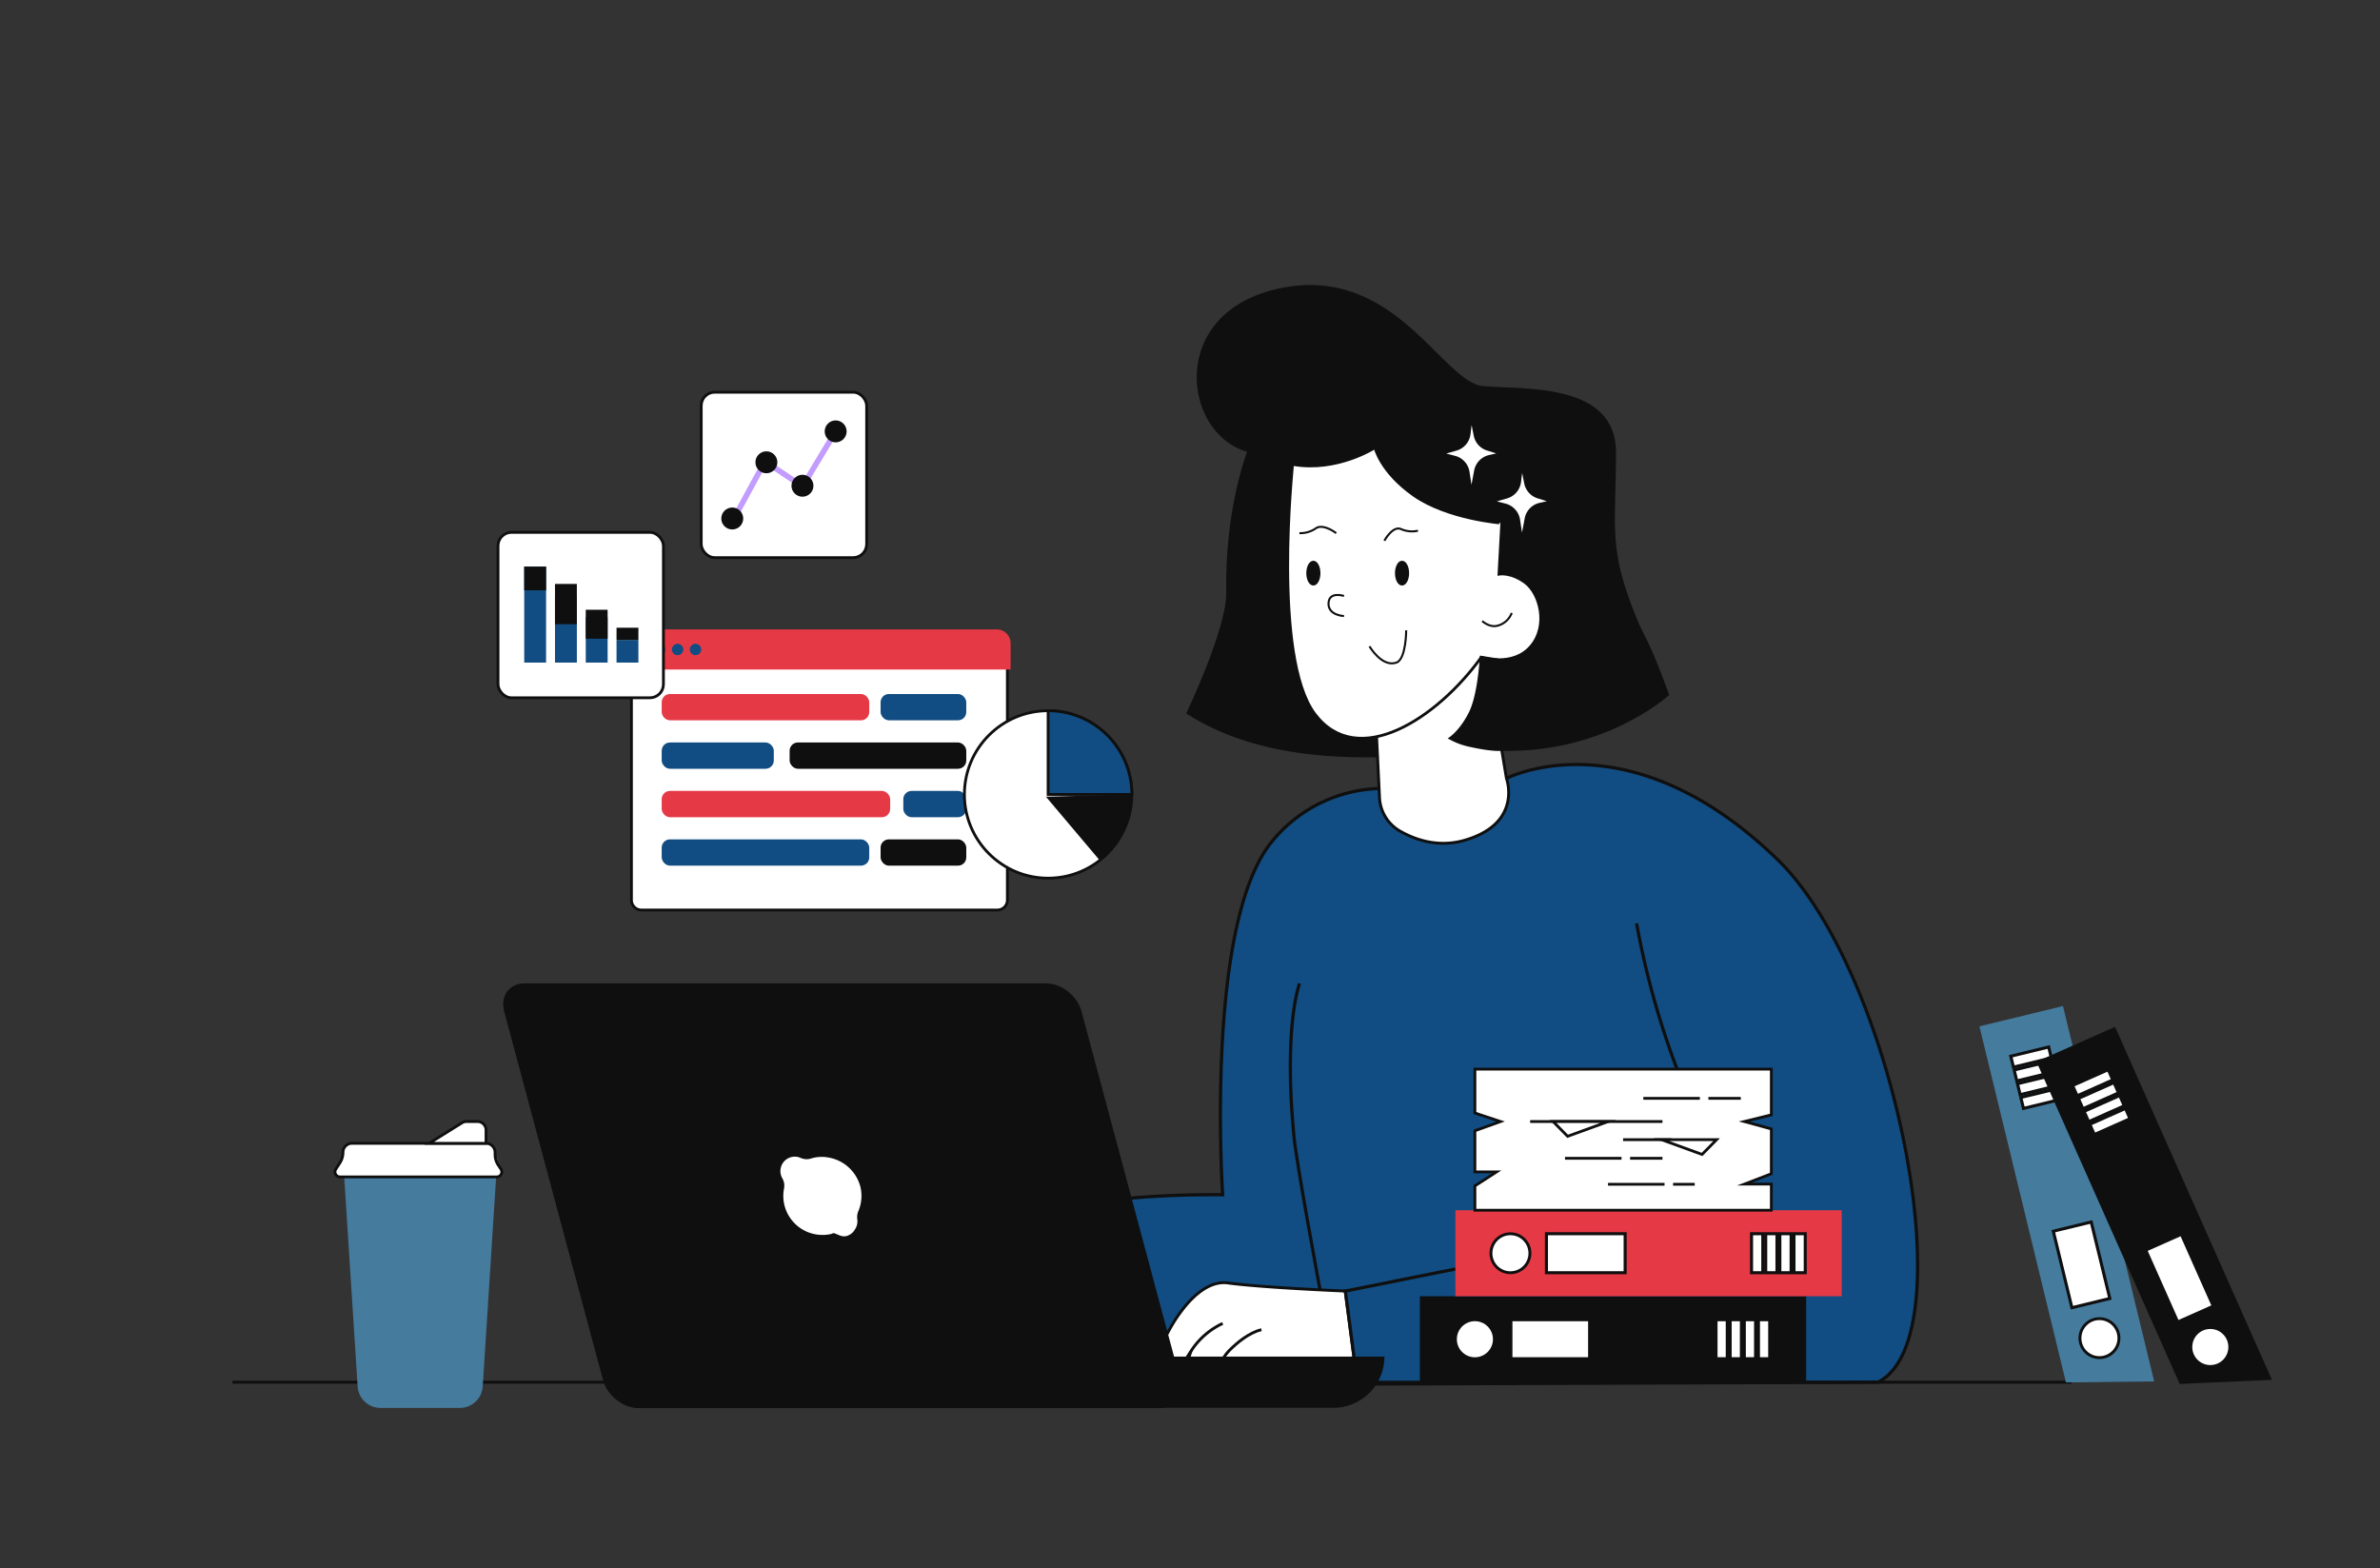 <svg xmlns="http://www.w3.org/2000/svg" id="Layer_1" data-name="Layer 1" viewBox="0 0 850 560"><rect x="0" y="0" width="850" height="560" fill="#333333" stroke="none"/><defs><style>.cls-1,.cls-11,.cls-4,.cls-8{fill:#fff;}.cls-1,.cls-10,.cls-11,.cls-15,.cls-2,.cls-3,.cls-4,.cls-5,.cls-6,.cls-9{stroke:#0f0f0f;}.cls-1,.cls-10,.cls-11,.cls-15,.cls-16,.cls-2,.cls-3,.cls-4,.cls-5,.cls-6,.cls-9{stroke-miterlimit:10;}.cls-1{stroke-width:1.03px;}.cls-2,.cls-5,.cls-7{fill:#0f0f0f;}.cls-10,.cls-14,.cls-15,.cls-3,.cls-9{fill:#114d82;}.cls-3{stroke-width:1.15px;}.cls-5,.cls-6{stroke-width:0.73px;}.cls-16,.cls-6{fill:none;}.cls-9{stroke-width:1.07px;}.cls-10{stroke-width:1.04px;}.cls-11{stroke-width:1.09px;}.cls-12{fill:#e63946;}.cls-13{fill:#457b9d;}.cls-16{stroke:#c29cff;stroke-width:2px;}</style></defs><path class="cls-1" d="M248.52,462.11S241.79,457.72,228,475c-2.48,3.09-9.66,12.79-4.33,15.24s10.17-8.31,16.46-11.66c7.88-4.19,12.23-3.43,12.23-3.43"></path><path class="cls-1" d="M292.41,495a90.71,90.71,0,0,1-13.87.49c-8.07-.3-15.17-4.87-17.75-6.18L256,486.93a7.78,7.78,0,0,0-9.9,2.58c-2.07,3-4.64,6-6.4,5.35-3.15-1.13-3.2-4.76-3.15-6.26a.2.2,0,0,0-.37-.12c-1,1.48-3.45,4.64-6.65,4.11-8.05-1.31,4.19-31.94,13.55-35.49s47.89,3.13,47.89,3.13"></path><path class="cls-1" d="M252.33,472.88s-11.27-2.33-14.23,7.84a72.28,72.28,0,0,0-2,9.24"></path><path class="cls-2" d="M446.06,161c-23.21-5.91-29-49.52,11.65-57.66s57,33.8,72,35.06,46.94-1.26,46.94,23.16-2.66,33.09,5.53,54.68c5.55,14.61,4.64,8,13.39,31.79,0,0-22.45,20.51-59.29,19.62l-20.33,1.24c-25.52,1.56-62.49,4.18-91.67-14.26,0,0,14.36-30.19,14.15-42.85-.53-30.67,7.64-50.78,7.64-50.78Z"></path><path class="cls-3" d="M495.63,281.6,538,278s43.68-22.74,97,29.14c41.58,40.43,67.42,170.62,35.71,186.48L292.41,495l-1.6-37.55s52.35-18.91,96.15-27.31c21.1-4,49.71-3.45,49.71-3.45s-6.44-95.63,17.11-125.54A51.35,51.35,0,0,1,495.63,281.6Z"></path><path class="cls-1" d="M490.53,240.06l2.15,44.72a14.59,14.59,0,0,0,7.27,12c5.43,3.11,13.61,6,23,3.34,21-6,15.08-22.09,15.08-22.09l-9-54Z"></path><path class="cls-4" d="M469.53,254.93c15.21,20.28,43.67,1.78,59.49-20.19,0,0,11.18,3.62,17.65-3.81s3.26-19-1.91-22.85-9.41-3.05-9.41-3.05l1-18.21S517,185.33,505,176.92s-13.92-17.07-13.92-17.07-13.49,8.81-29.43,6C461.66,165.89,454.32,234.65,469.53,254.93Z"></path><ellipse class="cls-5" cx="500.73" cy="204.69" rx="2.16" ry="4.06"></ellipse><ellipse class="cls-5" cx="469.06" cy="204.69" rx="2.16" ry="4.06"></ellipse><path class="cls-6" d="M502.21,225.11s0,10.27-3.48,11.52c-5.15,1.84-9.64-5.8-9.64-5.8"></path><path class="cls-6" d="M529.36,221.79s2.42,2.29,5.2,1.73a7.39,7.39,0,0,0,5.35-4.62"></path><path class="cls-6" d="M480,220s-5.69-.17-5.53-4.56,5.53-2.6,5.53-2.6"></path><path class="cls-1" d="M446.21,459.53l-6.78,30a102.1,102.1,0,0,0,20,5.26c10.87,1.64,25.45,0,25.45,0l-4.43-33.71"></path><path class="cls-6" d="M506.42,189.53a9.62,9.62,0,0,1-6-.56c-3-1.38-6,4.15-6,4.15"></path><path class="cls-1" d="M442.32,478l-8.44,10.35s-3.55,10.45,2.72,11.28c3.85.52,6.37-4.42,9.38-9"></path><path class="cls-6" d="M464.08,190.4a9.7,9.7,0,0,0,5.81-1.68c2.67-1.92,7.33,1.69,7.33,1.69"></path><path class="cls-1" d="M434,460.33l-8.64,22.15s-5.9,16.25.37,17.09,7.85-11.8,13.27-17.25c6.8-6.82,11.52-7.42,11.52-7.42"></path><path class="cls-3" d="M484.91,494.79l-4.43-33.71L617,433.69s-7.12-24.32-16.32-47.39a297,297,0,0,1-16.18-56.53"></path><path class="cls-1" d="M480.48,461.08s-29.8-1.23-41.92-2.9-23,18.39-25.3,27-2.92,11.5,1.47,12.13,5.82-7.48,10.63-14.79a27,27,0,0,1,11.31-9.88"></path><path class="cls-7" d="M213.09,484.48H494.45a18.3,18.3,0,0,1-18.3,18.3H227.29Z"></path><path class="cls-7" d="M414.26,502.88H228c-5.48,0-11.17-4.49-12.64-10L180.06,361.19c-1.47-5.48,1.81-10,7.29-10H373.62c5.49,0,11.17,4.49,12.64,10l35.3,131.72C423,498.39,419.74,502.88,414.26,502.88Z"></path><path class="cls-8" d="M307.24,423.68a14.26,14.26,0,0,0-11.58-10.33,12.78,12.78,0,0,0-5.87.35,5.32,5.32,0,0,1-3.75-.13,5.1,5.1,0,0,0-4-.16,5.15,5.15,0,0,0-2.65,7.36,5.26,5.26,0,0,1,.62,3.68,13.81,13.81,0,0,0,.09,5.72,14,14,0,0,0,16.7,10.53c.36-.08.81-.38,1.07-.3,1.34.43,2.71,1.39,4.28,1.07a4.94,4.94,0,0,0,3.18-2.4,5.15,5.15,0,0,0,.85-3.58,5.57,5.57,0,0,1,.43-3.09A13.89,13.89,0,0,0,307.24,423.68Z"></path><path class="cls-3" d="M464.13,351.22s-5.84,15-2,54.72c1,10.07,9.32,54.72,9.32,54.72"></path><line class="cls-9" x1="476.15" y1="493.63" x2="739.87" y2="493.63"></line><line class="cls-10" x1="83.03" y1="493.63" x2="406.28" y2="493.63"></line><rect class="cls-7" x="507.09" y="462.92" width="137.97" height="30.71"></rect><circle class="cls-1" cx="526.75" cy="478.28" r="6.96"></circle><rect class="cls-11" x="539.61" y="471.31" width="28.11" height="13.93"></rect><rect class="cls-11" x="612.86" y="471.31" width="4.02" height="13.93"></rect><rect class="cls-11" x="617.91" y="471.31" width="4.02" height="13.93"></rect><rect class="cls-11" x="622.97" y="471.31" width="4.02" height="13.93"></rect><rect class="cls-11" x="628.02" y="471.31" width="4.02" height="13.93"></rect><rect class="cls-12" x="519.78" y="432.21" width="137.97" height="30.71"></rect><circle class="cls-1" cx="539.44" cy="447.57" r="6.96"></circle><rect class="cls-11" x="552.3" y="440.6" width="28.11" height="13.93"></rect><rect class="cls-11" x="625.55" y="440.6" width="4.02" height="13.93"></rect><rect class="cls-11" x="630.61" y="440.6" width="4.02" height="13.93"></rect><rect class="cls-11" x="635.66" y="440.6" width="4.02" height="13.93"></rect><rect class="cls-11" x="640.71" y="440.6" width="4.02" height="13.93"></rect><polygon class="cls-13" points="736.78 359.29 769.36 493.36 737.84 493.71 706.94 366.54 736.78 359.29"></polygon><circle class="cls-1" cx="749.8" cy="477.89" r="6.96"></circle><rect class="cls-11" x="729.39" y="444.76" width="28.11" height="13.93" transform="translate(480.04 1280.81) rotate(-103.66)"></rect><rect class="cls-11" x="726.98" y="385.29" width="4.02" height="13.93" transform="translate(519.96 1193.25) rotate(-103.66)"></rect><rect class="cls-11" x="725.79" y="380.38" width="4.02" height="13.93" transform="translate(523.26 1186.03) rotate(-103.66)"></rect><rect class="cls-11" x="724.6" y="375.47" width="4.02" height="13.93" transform="translate(526.56 1178.8) rotate(-103.66)"></rect><rect class="cls-11" x="723.41" y="370.56" width="4.02" height="13.93" transform="translate(529.85 1171.57) rotate(-103.66)"></rect><polygon class="cls-7" points="755.37 366.71 811.42 492.79 784.62 493.97 778.47 494.26 727.31 379.18 755.37 366.71"></polygon><circle class="cls-1" cx="789.4" cy="481.06" r="6.96"></circle><rect class="cls-11" x="764.41" y="449.5" width="28.11" height="13.93" transform="translate(677.56 1353.23) rotate(-113.97)"></rect><rect class="cls-11" x="751.6" y="393.57" width="4.02" height="13.93" transform="translate(693.71 1251.86) rotate(-113.97)"></rect><rect class="cls-11" x="749.54" y="388.95" width="4.02" height="13.93" transform="translate(695.04 1243.49) rotate(-113.97)"></rect><rect class="cls-11" x="747.49" y="384.34" width="4.02" height="13.93" transform="translate(696.38 1235.13) rotate(-113.97)"></rect><rect class="cls-11" x="745.44" y="379.72" width="4.02" height="13.93" transform="translate(697.71 1226.76) rotate(-113.97)"></rect><path class="cls-13" d="M164.24,502.81H135.89a8.17,8.17,0,0,1-8.16-7.66l-5.24-81.57h55.14l-5.23,81.57A8.18,8.18,0,0,1,164.24,502.81Z"></path><path class="cls-4" d="M121.43,420.3h56a1.78,1.78,0,0,0,1.47-2.78l-.91-1.36a6.81,6.81,0,0,1-1.18-3.83v-.77a3.25,3.25,0,0,0-3.26-3.25H125.75a3.25,3.25,0,0,0-3.26,3.25h0a6.9,6.9,0,0,1-1.09,3.72l-1.47,2.27A1.78,1.78,0,0,0,121.43,420.3Z"></path><path class="cls-4" d="M165,401l-11.74,7.31h20.32v-4.72a3.05,3.05,0,0,0-3.05-3.06h-3.91A3,3,0,0,0,165,401Z"></path><polygon class="cls-4" points="526.75 432.21 526.75 423.52 534.49 418.52 526.75 418.52 526.75 403.83 535.92 400.53 526.75 397.49 526.75 381.81 632.62 381.81 632.62 398.16 622.97 400.53 632.62 403.17 632.62 419.18 623.08 422.86 632.62 422.86 632.62 432.21 526.75 432.21"></polygon><polygon class="cls-4" points="546.48 400.53 573.55 400.53 593.74 400.53 546.48 400.53"></polygon><polygon class="cls-4" points="586.9 392.25 598.47 392.25 607.09 392.25 586.9 392.25"></polygon><polygon class="cls-4" points="610.14 392.25 621.71 392.25 617.88 392.25 610.14 392.25"></polygon><polygon class="cls-4" points="558.93 413.66 570.5 413.66 579.12 413.66 558.93 413.66"></polygon><polyline class="cls-4" points="593.74 413.66 589.9 413.66 582.17 413.66"></polyline><polygon class="cls-4" points="574.29 422.94 585.85 422.94 594.48 422.94 574.29 422.94"></polygon><polyline class="cls-4" points="605.26 422.94 605.26 422.94 597.53 422.94"></polyline><line class="cls-4" x1="579.68" y1="407.01" x2="596.95" y2="407.01"></line><polygon class="cls-4" points="593.39 407.01 613.07 407.01 607.88 412.28 593.39 407.01"></polygon><polygon class="cls-4" points="574.35 400.53 554.67 400.53 559.86 405.81 574.35 400.53"></polygon><path class="cls-2" d="M529,234.74s-.69,13.38-3.94,19.87-7.07,9.05-7.07,9.05a25.07,25.07,0,0,0,7.22,2.62c8.29,1.83,11,1.35,11,1.35l26-23.34-27.59-8.69Z"></path><path class="cls-4" d="M514.65,162l5.39-1.55a6.47,6.47,0,0,0,4.64-5.44l.77-6.32,1.38,6.83a6.45,6.45,0,0,0,4.41,4.9L536.3,162l-4.37,1a6.47,6.47,0,0,0-4.95,5.11l-1.5,8-1.15-7.53a6.48,6.48,0,0,0-4.82-5.31Z"></path><path class="cls-4" d="M532.7,179.07l5.39-1.55a6.48,6.48,0,0,0,4.64-5.44l.76-6.32,1.38,6.83a6.47,6.47,0,0,0,4.42,4.9l5.06,1.58-4.38,1a6.46,6.46,0,0,0-4.94,5.11l-1.51,8-1.14-7.53a6.49,6.49,0,0,0-4.83-5.31Z"></path><path class="cls-4" d="M225.52,234.3H359.78a0,0,0,0,1,0,0v87.13a3.56,3.56,0,0,1-3.56,3.56H229.08a3.56,3.56,0,0,1-3.56-3.56V234.3A0,0,0,0,1,225.52,234.3Z"></path><path class="cls-12" d="M229.26,224.79H356a4.93,4.93,0,0,1,4.93,4.93v9.39a0,0,0,0,1,0,0H224.33a0,0,0,0,1,0,0v-9.39A4.93,4.93,0,0,1,229.26,224.79Z"></path><rect class="cls-12" x="236.32" y="247.85" width="74.13" height="9.39" rx="2.95"></rect><rect class="cls-14" x="314.5" y="247.85" width="30.6" height="9.39" rx="2.95"></rect><rect class="cls-14" x="236.32" y="265.16" width="40.04" height="9.39" rx="2.95"></rect><rect class="cls-7" x="282.01" y="265.16" width="63.09" height="9.39" rx="2.95"></rect><rect class="cls-12" x="236.32" y="282.46" width="81.6" height="9.39" rx="2.95"></rect><rect class="cls-14" x="322.61" y="282.46" width="22.49" height="9.39" rx="2.95"></rect><rect class="cls-14" x="236.32" y="299.76" width="74.13" height="9.39" rx="2.95"></rect><rect class="cls-7" x="314.5" y="299.76" width="30.6" height="9.39" rx="2.95"></rect><circle class="cls-14" cx="235.59" cy="231.95" r="2.04"></circle><circle class="cls-14" cx="242" cy="231.95" r="2.04"></circle><circle class="cls-14" cx="248.4" cy="231.95" r="2.04"></circle><circle class="cls-4" cx="374.33" cy="283.72" r="29.9"></circle><path class="cls-15" d="M404.23,283.72a29.9,29.9,0,0,0-29.9-29.9v29.9Z"></path><path class="cls-7" d="M373.54,284.52l19.22,22.75s5.1-4,7.12-8,3.7-6.7,4-11.12l.32-4.43Z"></path><rect class="cls-4" x="177.86" y="190.12" width="59.08" height="59.08" rx="4.82"></rect><rect class="cls-14" x="187.22" y="202.36" width="7.81" height="34.27"></rect><rect class="cls-7" x="187.22" y="202.36" width="7.81" height="8.45"></rect><rect class="cls-14" x="198.21" y="213.07" width="7.81" height="23.56"></rect><rect class="cls-7" x="198.21" y="208.54" width="7.81" height="14.38"></rect><rect class="cls-14" x="209.2" y="220.44" width="7.81" height="16.19"></rect><rect class="cls-7" x="209.2" y="217.76" width="7.81" height="10.34"></rect><rect class="cls-14" x="220.19" y="228.53" width="7.81" height="8.1"></rect><rect class="cls-7" x="220.19" y="224.18" width="7.81" height="4.36"></rect><rect class="cls-4" x="250.44" y="140.07" width="59.08" height="59.08" rx="4.82"></rect><polyline class="cls-16" points="261.45 186.41 273.23 164.77 286.63 173.73 299.27 152.7"></polyline><circle class="cls-7" cx="261.52" cy="185.17" r="3.92"></circle><circle class="cls-7" cx="273.71" cy="165.1" r="3.92"></circle><circle class="cls-7" cx="286.59" cy="173.47" r="3.92"></circle><circle class="cls-7" cx="298.45" cy="154.06" r="3.92"></circle></svg>